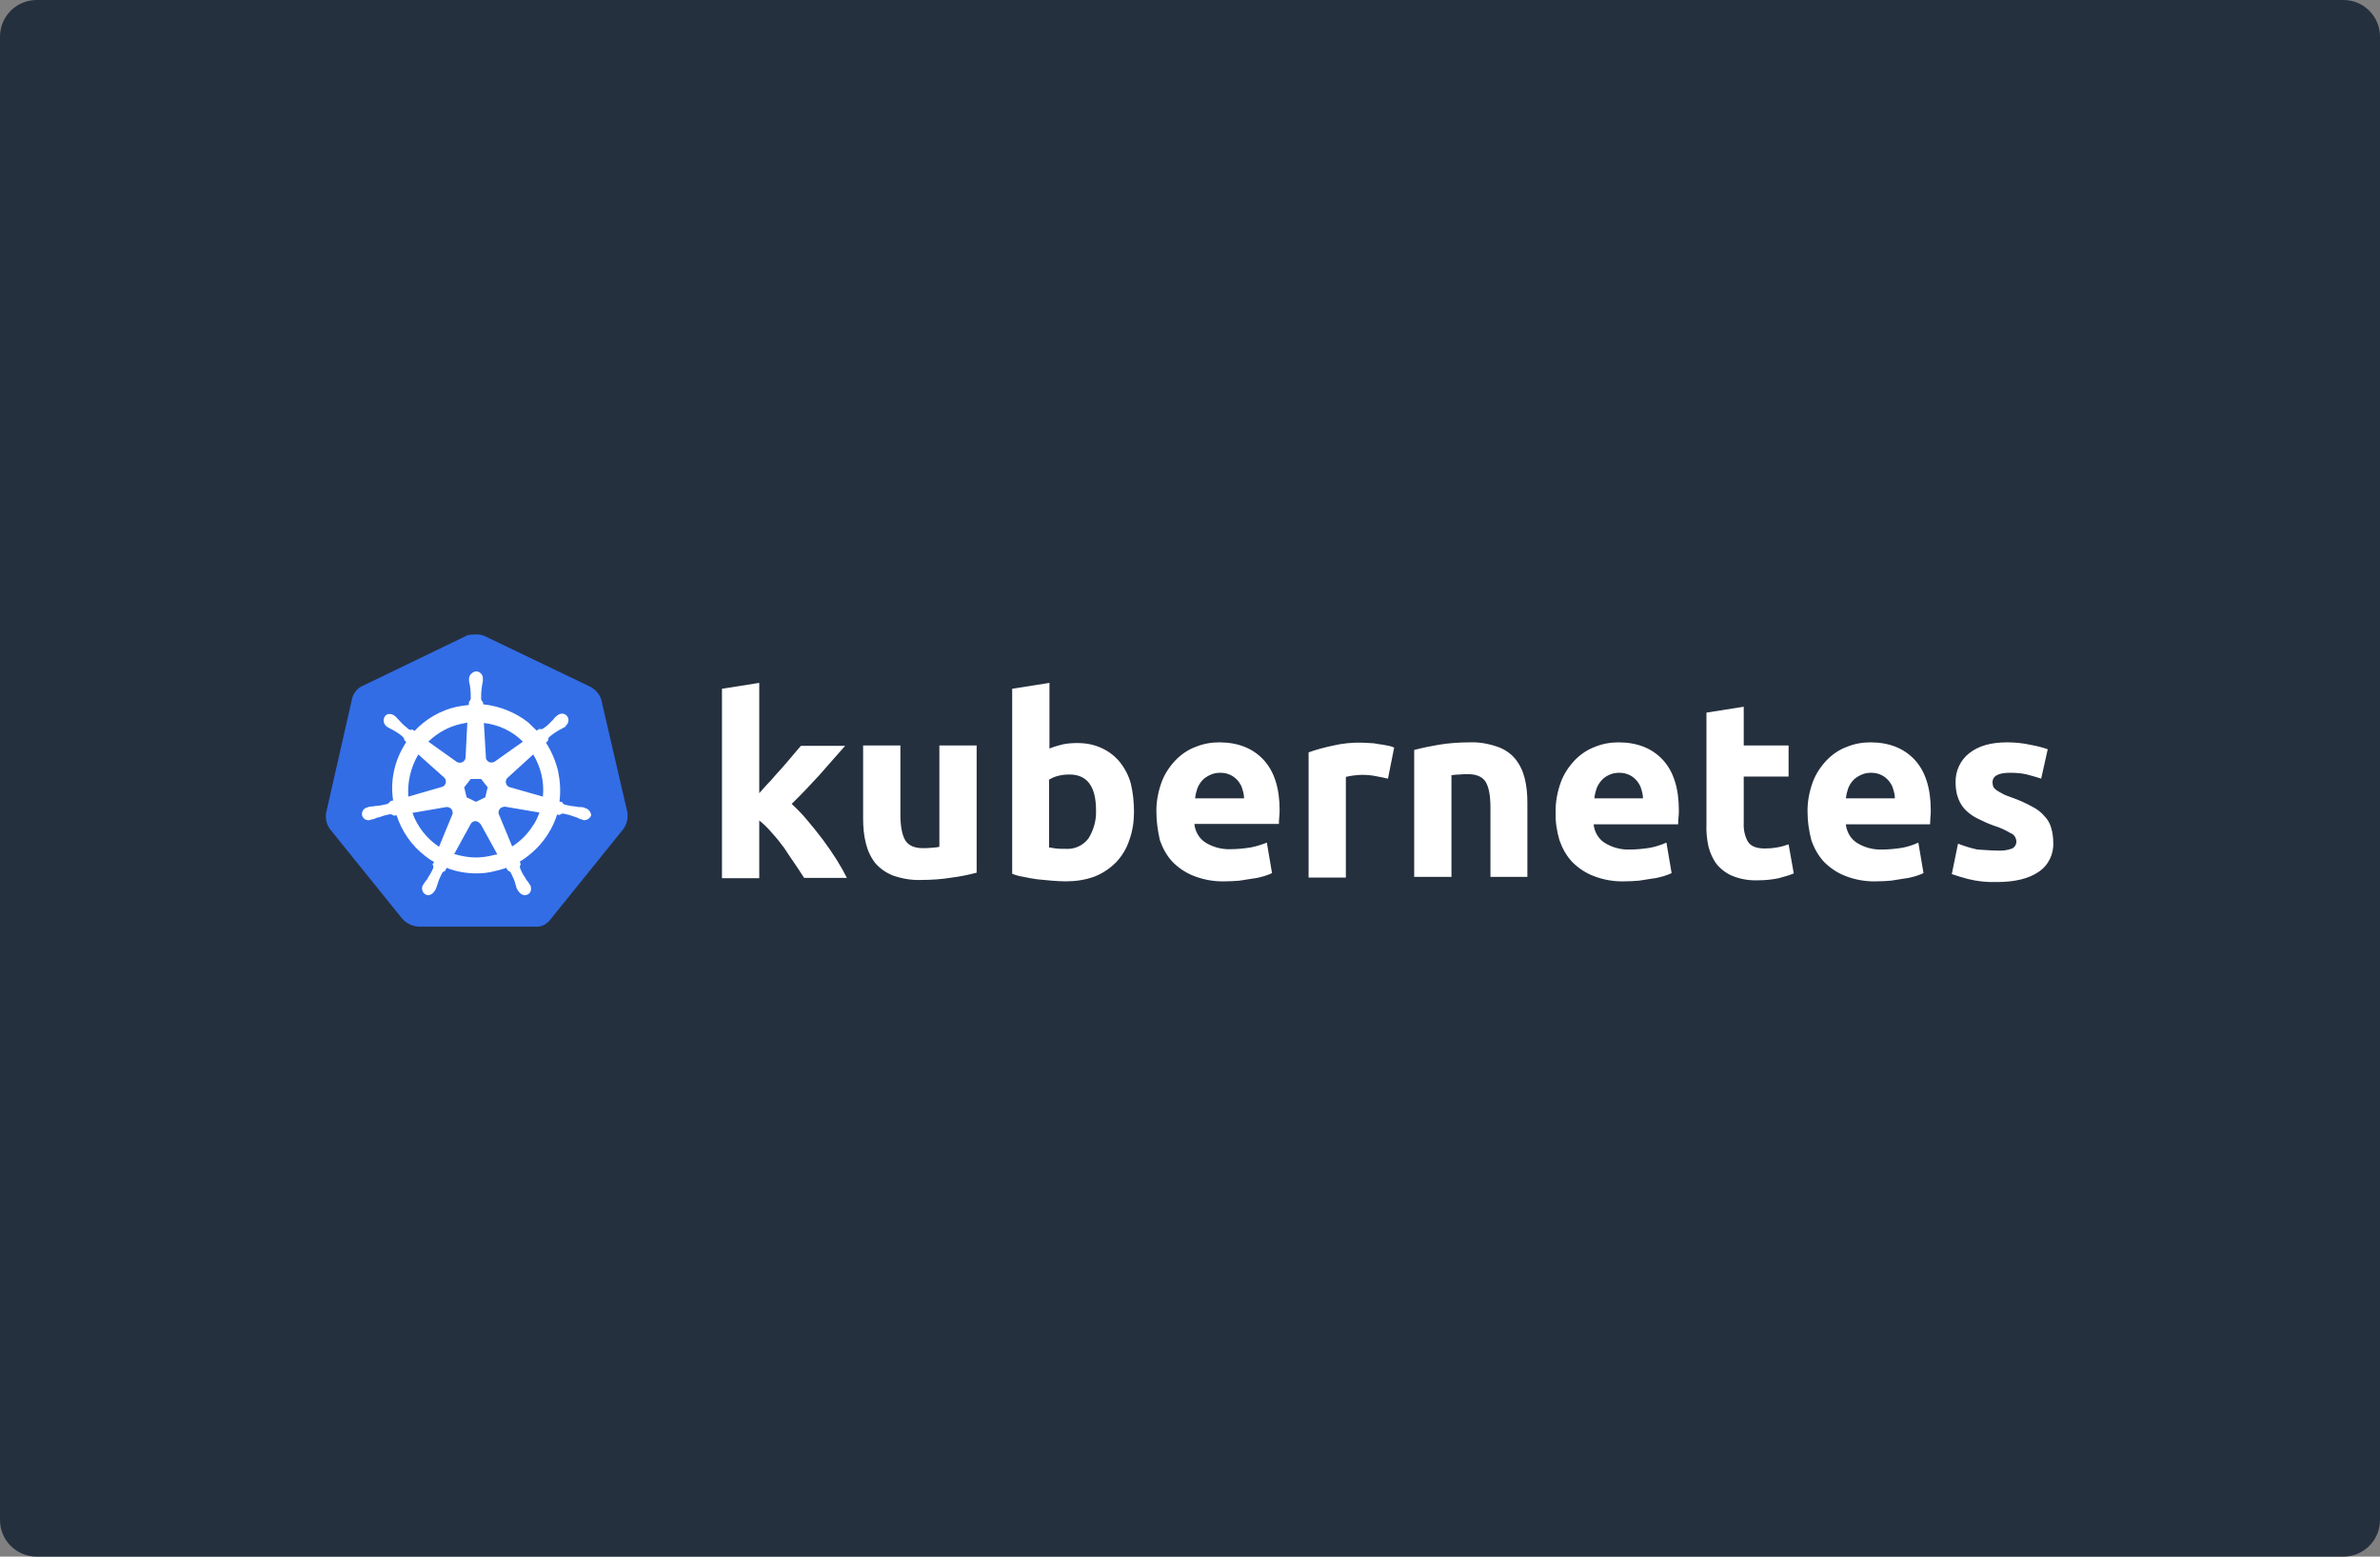 <?xml version="1.0" encoding="UTF-8"?>
<svg xmlns="http://www.w3.org/2000/svg" width="520" height="340" viewBox="0 0 520 340" fill="none">
  <rect x="0" y="0" width="520" height="340" fill="#808080" stroke="none"/>
  <g clip-path="url(#clip0_325_90)">
    <path d="M0 8C0 3.582 3.582 0 8 0H512C516.418 0 520 3.582 520 8V332C520 336.418 516.418 340 512 340H8C3.582 340 0 336.418 0 332V8Z" fill="#25303E"></path>
    <path d="M131.356 152.779C130.979 151.571 130.074 150.589 128.943 149.985L105.948 138.959C105.345 138.656 104.667 138.581 104.064 138.581C103.46 138.581 102.782 138.581 102.179 138.732L79.184 149.834C78.053 150.362 77.224 151.344 76.922 152.628L71.268 177.474C71.041 178.758 71.343 180.042 72.097 181.099L88.005 200.81C88.909 201.716 90.191 202.321 91.473 202.396H116.805C118.162 202.547 119.444 201.943 120.273 200.81L136.181 181.099C136.935 180.042 137.237 178.758 137.086 177.474L131.356 152.779Z" fill="#326DE6"></path>
    <path d="M127.812 176.492C127.737 176.492 127.662 176.492 127.662 176.417C127.662 176.341 127.511 176.341 127.36 176.341C127.058 176.266 126.757 176.266 126.455 176.266C126.305 176.266 126.154 176.266 126.003 176.19H125.928C125.098 176.115 124.194 175.964 123.364 175.737C123.138 175.662 122.912 175.435 122.836 175.209L122.233 175.058C122.535 172.867 122.384 170.602 121.932 168.412C121.404 166.222 120.499 164.107 119.293 162.219L119.745 161.766V161.69C119.745 161.464 119.821 161.162 119.972 161.011C120.65 160.406 121.329 159.953 122.083 159.5C122.233 159.425 122.384 159.349 122.535 159.274C122.836 159.123 123.063 158.972 123.364 158.821C123.44 158.745 123.515 158.745 123.59 158.67C123.666 158.594 123.59 158.594 123.59 158.518C124.269 157.99 124.42 157.084 123.892 156.404C123.666 156.102 123.213 155.875 122.836 155.875C122.459 155.875 122.083 156.026 121.781 156.253L121.706 156.328C121.63 156.404 121.555 156.479 121.479 156.479C121.253 156.706 121.027 156.933 120.876 157.159C120.801 157.31 120.65 157.386 120.575 157.461C120.047 158.065 119.368 158.67 118.69 159.123C118.539 159.198 118.388 159.274 118.237 159.274C118.162 159.274 118.011 159.274 117.936 159.198H117.861L117.257 159.576C116.654 158.972 115.976 158.367 115.373 157.763C112.583 155.573 109.115 154.214 105.571 153.836L105.496 153.232V153.308C105.27 153.156 105.194 152.93 105.119 152.703C105.119 151.873 105.119 151.042 105.27 150.136V150.06C105.27 149.909 105.345 149.758 105.345 149.607C105.421 149.305 105.421 149.003 105.496 148.701V148.248C105.571 147.492 104.968 146.737 104.214 146.662C103.762 146.586 103.31 146.813 102.933 147.19C102.631 147.492 102.48 147.87 102.48 148.248V148.625C102.48 148.927 102.556 149.229 102.631 149.531C102.706 149.683 102.706 149.834 102.706 149.985V150.06C102.857 150.891 102.857 151.722 102.857 152.628C102.782 152.854 102.706 153.081 102.48 153.232V153.383L102.405 153.987C101.576 154.063 100.746 154.214 99.841 154.365C96.298 155.12 93.056 157.008 90.568 159.651L90.116 159.349H90.04C89.965 159.349 89.89 159.425 89.739 159.425C89.588 159.425 89.437 159.349 89.287 159.274C88.608 158.745 87.929 158.141 87.402 157.537C87.326 157.386 87.175 157.31 87.1 157.235C86.874 157.008 86.723 156.781 86.497 156.555C86.422 156.479 86.346 156.479 86.271 156.404C86.195 156.328 86.195 156.328 86.195 156.328C85.894 156.102 85.517 155.951 85.14 155.951C84.688 155.951 84.311 156.102 84.084 156.479C83.632 157.159 83.783 158.065 84.386 158.594C84.461 158.594 84.461 158.67 84.461 158.67C84.461 158.67 84.612 158.821 84.688 158.821C84.914 158.972 85.215 159.123 85.517 159.274C85.668 159.349 85.818 159.425 85.969 159.5C86.723 159.953 87.477 160.406 88.08 161.011C88.231 161.162 88.382 161.464 88.306 161.69V161.615L88.759 162.068C88.683 162.219 88.608 162.295 88.533 162.446C86.195 166.146 85.215 170.526 85.894 174.831L85.291 174.982C85.291 175.058 85.215 175.058 85.215 175.058C85.14 175.284 84.914 175.435 84.688 175.586C83.858 175.813 83.029 175.964 82.124 176.039C81.973 176.039 81.823 176.039 81.672 176.115C81.37 176.115 81.069 176.19 80.767 176.19C80.692 176.19 80.616 176.266 80.466 176.266C80.39 176.266 80.39 176.266 80.315 176.341C79.485 176.492 78.958 177.248 79.108 178.078C79.259 178.758 79.938 179.211 80.616 179.136C80.767 179.136 80.843 179.136 80.993 179.06C81.069 179.06 81.069 179.06 81.069 178.985C81.069 178.909 81.295 178.985 81.37 178.985C81.672 178.909 81.973 178.758 82.2 178.683C82.35 178.607 82.501 178.532 82.652 178.532H82.727C83.557 178.229 84.311 178.003 85.215 177.852H85.291C85.517 177.852 85.743 177.927 85.894 178.078C85.969 178.078 85.969 178.154 85.969 178.154L86.648 178.078C87.779 181.552 89.89 184.649 92.83 186.914C93.508 187.443 94.112 187.896 94.866 188.274L94.489 188.802C94.489 188.878 94.564 188.878 94.564 188.878C94.715 189.104 94.715 189.407 94.639 189.633C94.338 190.388 93.885 191.144 93.433 191.823V191.899C93.358 192.05 93.282 192.125 93.132 192.276C92.981 192.427 92.83 192.729 92.604 193.032C92.528 193.107 92.528 193.183 92.453 193.258C92.453 193.258 92.453 193.334 92.378 193.334C92.001 194.089 92.302 194.995 92.981 195.373C93.132 195.448 93.358 195.524 93.508 195.524C94.112 195.524 94.639 195.146 94.941 194.617C94.941 194.617 94.941 194.542 95.016 194.542C95.016 194.466 95.092 194.391 95.167 194.315C95.243 194.013 95.393 193.787 95.469 193.485L95.62 193.032C95.846 192.201 96.223 191.446 96.6 190.69C96.75 190.464 96.977 190.313 97.203 190.237C97.278 190.237 97.278 190.237 97.278 190.162L97.58 189.558C99.691 190.388 101.877 190.766 104.139 190.766C105.496 190.766 106.853 190.615 108.21 190.237C109.04 190.086 109.869 189.784 110.623 189.558L110.924 190.086C111 190.086 111 190.086 111 190.162C111.226 190.237 111.452 190.388 111.603 190.615C111.98 191.37 112.357 192.125 112.583 192.956V193.032L112.734 193.485C112.809 193.787 112.885 194.089 113.035 194.315C113.111 194.391 113.111 194.466 113.186 194.542C113.186 194.542 113.186 194.617 113.262 194.617C113.563 195.146 114.091 195.524 114.694 195.524C114.92 195.524 115.071 195.448 115.297 195.373C115.599 195.222 115.9 194.92 115.976 194.542C116.051 194.164 116.051 193.787 115.9 193.409C115.9 193.334 115.825 193.334 115.825 193.334C115.825 193.258 115.75 193.183 115.674 193.107C115.523 192.805 115.373 192.578 115.146 192.352C115.071 192.201 114.996 192.125 114.845 191.974V191.823C114.317 191.144 113.94 190.388 113.638 189.633C113.563 189.407 113.563 189.104 113.714 188.878C113.714 188.802 113.789 188.802 113.789 188.802L113.563 188.198C117.408 185.857 120.348 182.232 121.706 177.927L122.309 178.003C122.384 178.003 122.384 177.927 122.384 177.927C122.535 177.776 122.761 177.701 122.987 177.701H123.063C123.892 177.852 124.721 178.078 125.475 178.38H125.551C125.701 178.456 125.852 178.532 126.003 178.532C126.305 178.683 126.531 178.834 126.832 178.909C126.908 178.909 126.983 178.985 127.134 178.985C127.209 178.985 127.209 178.985 127.285 179.06C127.435 179.136 127.511 179.136 127.662 179.136C128.34 179.136 128.943 178.683 129.169 178.078C129.094 177.248 128.491 176.643 127.812 176.492ZM106.024 174.151L103.988 175.133L101.953 174.151L101.425 171.961L102.857 170.149H105.119L106.552 171.961L106.024 174.151ZM118.313 169.242C118.69 170.828 118.765 172.414 118.614 174L111.452 171.961C110.774 171.81 110.397 171.13 110.547 170.451C110.623 170.224 110.698 170.073 110.849 169.922L116.503 164.787C117.333 166.146 117.936 167.656 118.313 169.242ZM114.242 161.992L108.059 166.373C107.532 166.675 106.778 166.599 106.401 166.071C106.25 165.92 106.175 165.768 106.175 165.542L105.722 157.914C109.04 158.292 111.98 159.727 114.242 161.992ZM100.595 158.141L102.103 157.839L101.726 165.391C101.726 166.071 101.123 166.599 100.445 166.599C100.219 166.599 100.068 166.524 99.841 166.448L93.584 161.992C95.544 160.104 97.957 158.745 100.595 158.141ZM91.397 164.787L96.977 169.771C97.504 170.224 97.58 170.979 97.127 171.508C96.977 171.735 96.826 171.81 96.524 171.886L89.211 174C88.985 170.828 89.739 167.581 91.397 164.787ZM90.116 177.55L97.58 176.266C98.183 176.266 98.786 176.643 98.861 177.248C98.937 177.474 98.937 177.776 98.786 178.003L95.921 184.951C93.282 183.214 91.171 180.571 90.116 177.55ZM107.23 186.914C106.175 187.141 105.119 187.292 103.988 187.292C102.405 187.292 100.746 186.99 99.238 186.537L102.933 179.815C103.31 179.362 103.913 179.211 104.441 179.513C104.667 179.664 104.817 179.815 105.044 180.042L108.663 186.612C108.21 186.688 107.758 186.763 107.23 186.914ZM116.428 180.344C115.297 182.157 113.714 183.742 111.904 184.875L108.964 177.776C108.813 177.172 109.115 176.568 109.643 176.341C109.869 176.266 110.095 176.19 110.321 176.19L117.861 177.474C117.484 178.532 117.031 179.513 116.428 180.344Z" fill="white"></path>
    <path d="M436.472 185.781C437.527 185.857 438.658 185.706 439.638 185.328C440.242 185.026 440.619 184.347 440.543 183.667C440.468 182.912 440.015 182.232 439.337 182.005C438.206 181.326 436.924 180.722 435.643 180.344C434.361 179.891 433.23 179.362 432.174 178.834C431.194 178.38 430.365 177.776 429.536 177.021C428.782 176.266 428.254 175.435 427.877 174.453C427.425 173.32 427.274 172.112 427.274 170.904C427.199 168.412 428.329 165.995 430.29 164.485C432.325 162.899 435.039 162.143 438.508 162.143C440.166 162.143 441.9 162.294 443.559 162.672C444.841 162.899 446.122 163.201 447.404 163.654L445.971 170.073C444.916 169.695 443.936 169.469 442.88 169.167C441.674 168.865 440.392 168.789 439.186 168.789C436.623 168.789 435.341 169.469 435.341 170.904C435.341 171.206 435.416 171.508 435.492 171.81C435.643 172.112 435.869 172.339 436.17 172.565C436.472 172.792 436.924 173.018 437.452 173.32C437.98 173.623 438.734 173.925 439.638 174.227C441.146 174.755 442.654 175.435 444.011 176.19C445.067 176.719 445.971 177.399 446.725 178.305C447.404 178.985 447.856 179.815 448.158 180.797C448.459 181.854 448.61 182.912 448.61 183.969C448.761 186.537 447.555 189.029 445.368 190.464C443.257 191.899 440.242 192.654 436.321 192.654C434.135 192.729 432.024 192.503 429.913 191.974C428.706 191.672 427.576 191.294 426.445 190.917L427.802 184.271C429.159 184.8 430.591 185.253 432.024 185.555C433.532 185.63 434.964 185.781 436.472 185.781ZM394.93 177.474C394.855 175.209 395.307 172.943 396.061 170.828C396.74 169.016 397.795 167.43 399.152 165.995C400.434 164.711 401.866 163.729 403.525 163.125C405.184 162.445 406.918 162.143 408.652 162.143C412.723 162.143 415.965 163.427 418.302 165.919C420.639 168.412 421.846 172.112 421.846 176.946C421.846 177.399 421.846 177.927 421.77 178.531C421.77 179.136 421.695 179.589 421.695 180.042H403.299C403.45 181.628 404.279 183.138 405.636 184.044C407.295 185.102 409.255 185.63 411.215 185.555C412.648 185.555 414.156 185.404 415.588 185.177C416.794 184.951 418.001 184.573 419.131 184.044L420.262 190.69C419.735 190.992 419.132 191.143 418.528 191.37C417.699 191.597 416.87 191.823 416.04 191.899C415.136 192.05 414.231 192.201 413.175 192.352C412.195 192.427 411.14 192.503 410.084 192.503C407.747 192.578 405.485 192.201 403.299 191.37C401.49 190.69 399.906 189.633 398.549 188.274C397.267 186.914 396.363 185.253 395.76 183.516C395.232 181.477 394.93 179.438 394.93 177.474ZM414.005 174.378C414.005 173.698 413.854 173.018 413.628 172.339C413.477 171.659 413.1 171.13 412.723 170.602C412.271 170.073 411.743 169.62 411.14 169.318C410.386 168.94 409.632 168.789 408.803 168.789C407.973 168.789 407.219 168.94 406.465 169.318C405.862 169.62 405.259 169.998 404.807 170.526C404.354 171.055 403.977 171.659 403.751 172.339C403.525 173.018 403.374 173.698 403.299 174.378H414.005ZM372.84 155.649L380.983 154.365V162.823H390.784V169.62H380.983V179.74C380.907 181.175 381.209 182.61 381.887 183.818C382.49 184.8 383.697 185.328 385.582 185.328C386.486 185.328 387.391 185.253 388.22 185.102C389.125 184.951 389.954 184.724 390.784 184.422L391.915 190.766C390.859 191.219 389.728 191.521 388.597 191.823C387.165 192.125 385.657 192.276 384.149 192.276C382.264 192.352 380.379 192.05 378.645 191.37C377.288 190.841 376.082 189.935 375.177 188.878C374.273 187.745 373.669 186.386 373.292 184.951C372.916 183.289 372.765 181.552 372.84 179.891V155.649ZM339.893 177.474C339.818 175.209 340.27 172.943 341.024 170.828C341.703 169.016 342.758 167.43 344.115 165.995C345.397 164.711 346.829 163.729 348.488 163.125C350.147 162.445 351.881 162.143 353.615 162.143C357.686 162.143 360.928 163.427 363.265 165.919C365.602 168.412 366.809 172.112 366.809 176.946C366.809 177.399 366.809 177.927 366.733 178.531C366.658 179.136 366.658 179.589 366.658 180.042H348.187C348.337 181.628 349.167 183.138 350.524 184.044C352.182 185.102 354.143 185.63 356.103 185.555C357.535 185.555 359.043 185.404 360.476 185.177C361.682 184.951 362.888 184.573 364.095 184.044L365.225 190.69C364.698 190.992 364.095 191.143 363.491 191.37C362.662 191.597 361.833 191.823 361.003 191.899C360.099 192.05 359.194 192.201 358.138 192.352C357.158 192.427 356.103 192.503 355.047 192.503C352.71 192.578 350.448 192.201 348.262 191.37C346.452 190.69 344.869 189.633 343.512 188.274C342.23 186.914 341.326 185.253 340.723 183.516C340.119 181.477 339.818 179.438 339.893 177.474ZM358.968 174.378C358.968 173.698 358.817 173.018 358.591 172.339C358.44 171.659 358.063 171.13 357.686 170.602C357.234 170.073 356.706 169.62 356.103 169.318C355.349 168.94 354.595 168.789 353.766 168.789C352.936 168.789 352.182 168.94 351.428 169.318C350.825 169.62 350.298 169.998 349.845 170.526C349.393 171.055 349.016 171.659 348.79 172.339C348.564 173.018 348.413 173.698 348.337 174.378H358.968ZM308.982 163.805C310.716 163.352 312.526 162.974 314.335 162.672C316.597 162.294 318.934 162.143 321.196 162.143C323.231 162.068 325.267 162.445 327.227 163.125C328.735 163.654 330.092 164.56 331.072 165.768C332.052 166.977 332.731 168.412 333.108 169.922C333.56 171.659 333.711 173.472 333.711 175.284V191.521H325.644V176.341C325.644 173.698 325.267 171.886 324.588 170.753C323.91 169.695 322.628 169.091 320.743 169.091C320.14 169.091 319.537 169.091 318.859 169.167C318.18 169.167 317.652 169.242 317.125 169.318V191.521H308.982V163.805ZM303.252 170.073C302.498 169.922 301.669 169.695 300.689 169.544C299.633 169.318 298.578 169.242 297.522 169.242C296.919 169.242 296.316 169.318 295.638 169.393C295.11 169.469 294.582 169.544 294.054 169.695V191.672H285.912V164.334C287.57 163.729 289.305 163.276 291.039 162.899C293.225 162.37 295.487 162.143 297.673 162.219C298.201 162.219 298.729 162.294 299.256 162.294C299.86 162.294 300.463 162.37 301.141 162.521C301.744 162.597 302.348 162.672 303.026 162.823C303.554 162.899 304.082 163.05 304.609 163.276L303.252 170.073ZM252.663 177.474C252.588 175.209 253.04 172.943 253.794 170.828C254.473 169.016 255.528 167.43 256.885 165.995C258.167 164.711 259.6 163.729 261.258 163.125C262.917 162.445 264.651 162.143 266.385 162.143C270.456 162.143 273.698 163.427 276.035 165.919C278.373 168.412 279.579 172.112 279.579 176.87C279.579 177.323 279.579 177.852 279.503 178.456C279.428 179.06 279.428 179.513 279.428 179.966H260.957C261.107 181.552 261.937 183.063 263.294 183.969C264.953 185.026 266.913 185.555 268.873 185.479C270.305 185.479 271.813 185.328 273.246 185.102C274.452 184.875 275.658 184.498 276.789 184.044L277.92 190.69C277.392 190.992 276.789 191.143 276.186 191.37C275.357 191.597 274.527 191.823 273.698 191.899C272.793 192.05 271.889 192.201 270.833 192.352C269.853 192.427 268.798 192.503 267.742 192.503C265.405 192.578 263.143 192.201 260.957 191.37C259.147 190.69 257.564 189.633 256.207 188.274C254.925 186.914 254.021 185.253 253.417 183.516C252.965 181.477 252.663 179.513 252.663 177.474ZM271.813 174.378C271.813 173.698 271.663 173.018 271.436 172.339C271.286 171.659 270.909 171.13 270.532 170.602C270.079 170.073 269.552 169.62 268.948 169.318C268.194 168.94 267.44 168.789 266.611 168.789C265.782 168.789 265.028 168.94 264.274 169.318C263.671 169.62 263.068 169.998 262.615 170.526C262.163 171.055 261.786 171.659 261.56 172.339C261.334 173.018 261.183 173.698 261.107 174.378H271.813ZM239.47 177.021C239.47 171.735 237.509 169.167 233.664 169.167C232.835 169.167 232.006 169.242 231.176 169.469C230.498 169.62 229.819 169.922 229.216 170.3V185.102C229.593 185.177 230.121 185.253 230.724 185.328C231.327 185.404 232.006 185.404 232.76 185.404C234.72 185.555 236.605 184.724 237.811 183.138C238.942 181.326 239.545 179.211 239.47 177.021ZM247.763 177.323C247.763 179.438 247.461 181.552 246.707 183.591C246.104 185.404 245.124 186.99 243.842 188.349C242.485 189.709 240.902 190.766 239.168 191.446C237.132 192.201 235.021 192.503 232.835 192.503C231.855 192.503 230.799 192.427 229.744 192.352C228.688 192.276 227.633 192.125 226.577 192.05C225.597 191.899 224.617 191.748 223.637 191.521C222.657 191.37 221.828 191.143 221.149 190.841V150.438L229.292 149.154V163.503C230.196 163.125 231.176 162.823 232.156 162.597C233.212 162.37 234.268 162.294 235.323 162.294C237.208 162.294 239.017 162.597 240.751 163.427C242.259 164.107 243.616 165.164 244.672 166.448C245.803 167.883 246.632 169.469 247.084 171.206C247.537 173.094 247.763 175.209 247.763 177.323ZM213.384 190.615C211.65 191.068 209.84 191.446 208.031 191.672C205.769 192.05 203.432 192.201 201.17 192.201C199.059 192.276 197.023 191.899 195.063 191.219C193.555 190.615 192.274 189.709 191.218 188.5C190.238 187.216 189.559 185.781 189.182 184.196C188.73 182.459 188.579 180.571 188.579 178.758V162.823H196.722V177.852C196.722 180.495 197.099 182.383 197.777 183.516C198.456 184.649 199.737 185.253 201.622 185.253C202.225 185.253 202.829 185.253 203.507 185.177C204.186 185.102 204.713 185.102 205.241 184.951V162.823H213.384V190.615ZM165.886 173.245C166.715 172.339 167.469 171.432 168.374 170.526C169.203 169.544 170.033 168.638 170.862 167.732C171.691 166.75 172.445 165.919 173.124 165.089C173.802 164.258 174.481 163.503 175.008 162.899H184.659C182.699 165.089 180.814 167.279 179.004 169.318C177.12 171.357 175.159 173.472 172.973 175.586C174.179 176.719 175.31 177.852 176.366 179.136C177.496 180.495 178.627 181.854 179.758 183.365C180.814 184.8 181.869 186.31 182.774 187.745C183.679 189.18 184.433 190.539 185.036 191.748H175.687C175.084 190.766 174.405 189.784 173.651 188.651C172.897 187.518 172.068 186.386 171.314 185.177C170.485 184.044 169.58 182.912 168.6 181.854C167.771 180.873 166.866 179.966 165.886 179.211V191.823H157.743V150.438L165.886 149.154V173.245Z" fill="white"></path>
  </g>
  <defs>
    <clipPath id="clip0_325_90">
      <rect width="520" height="340" fill="white"></rect>
    </clipPath>
  </defs>
</svg>

